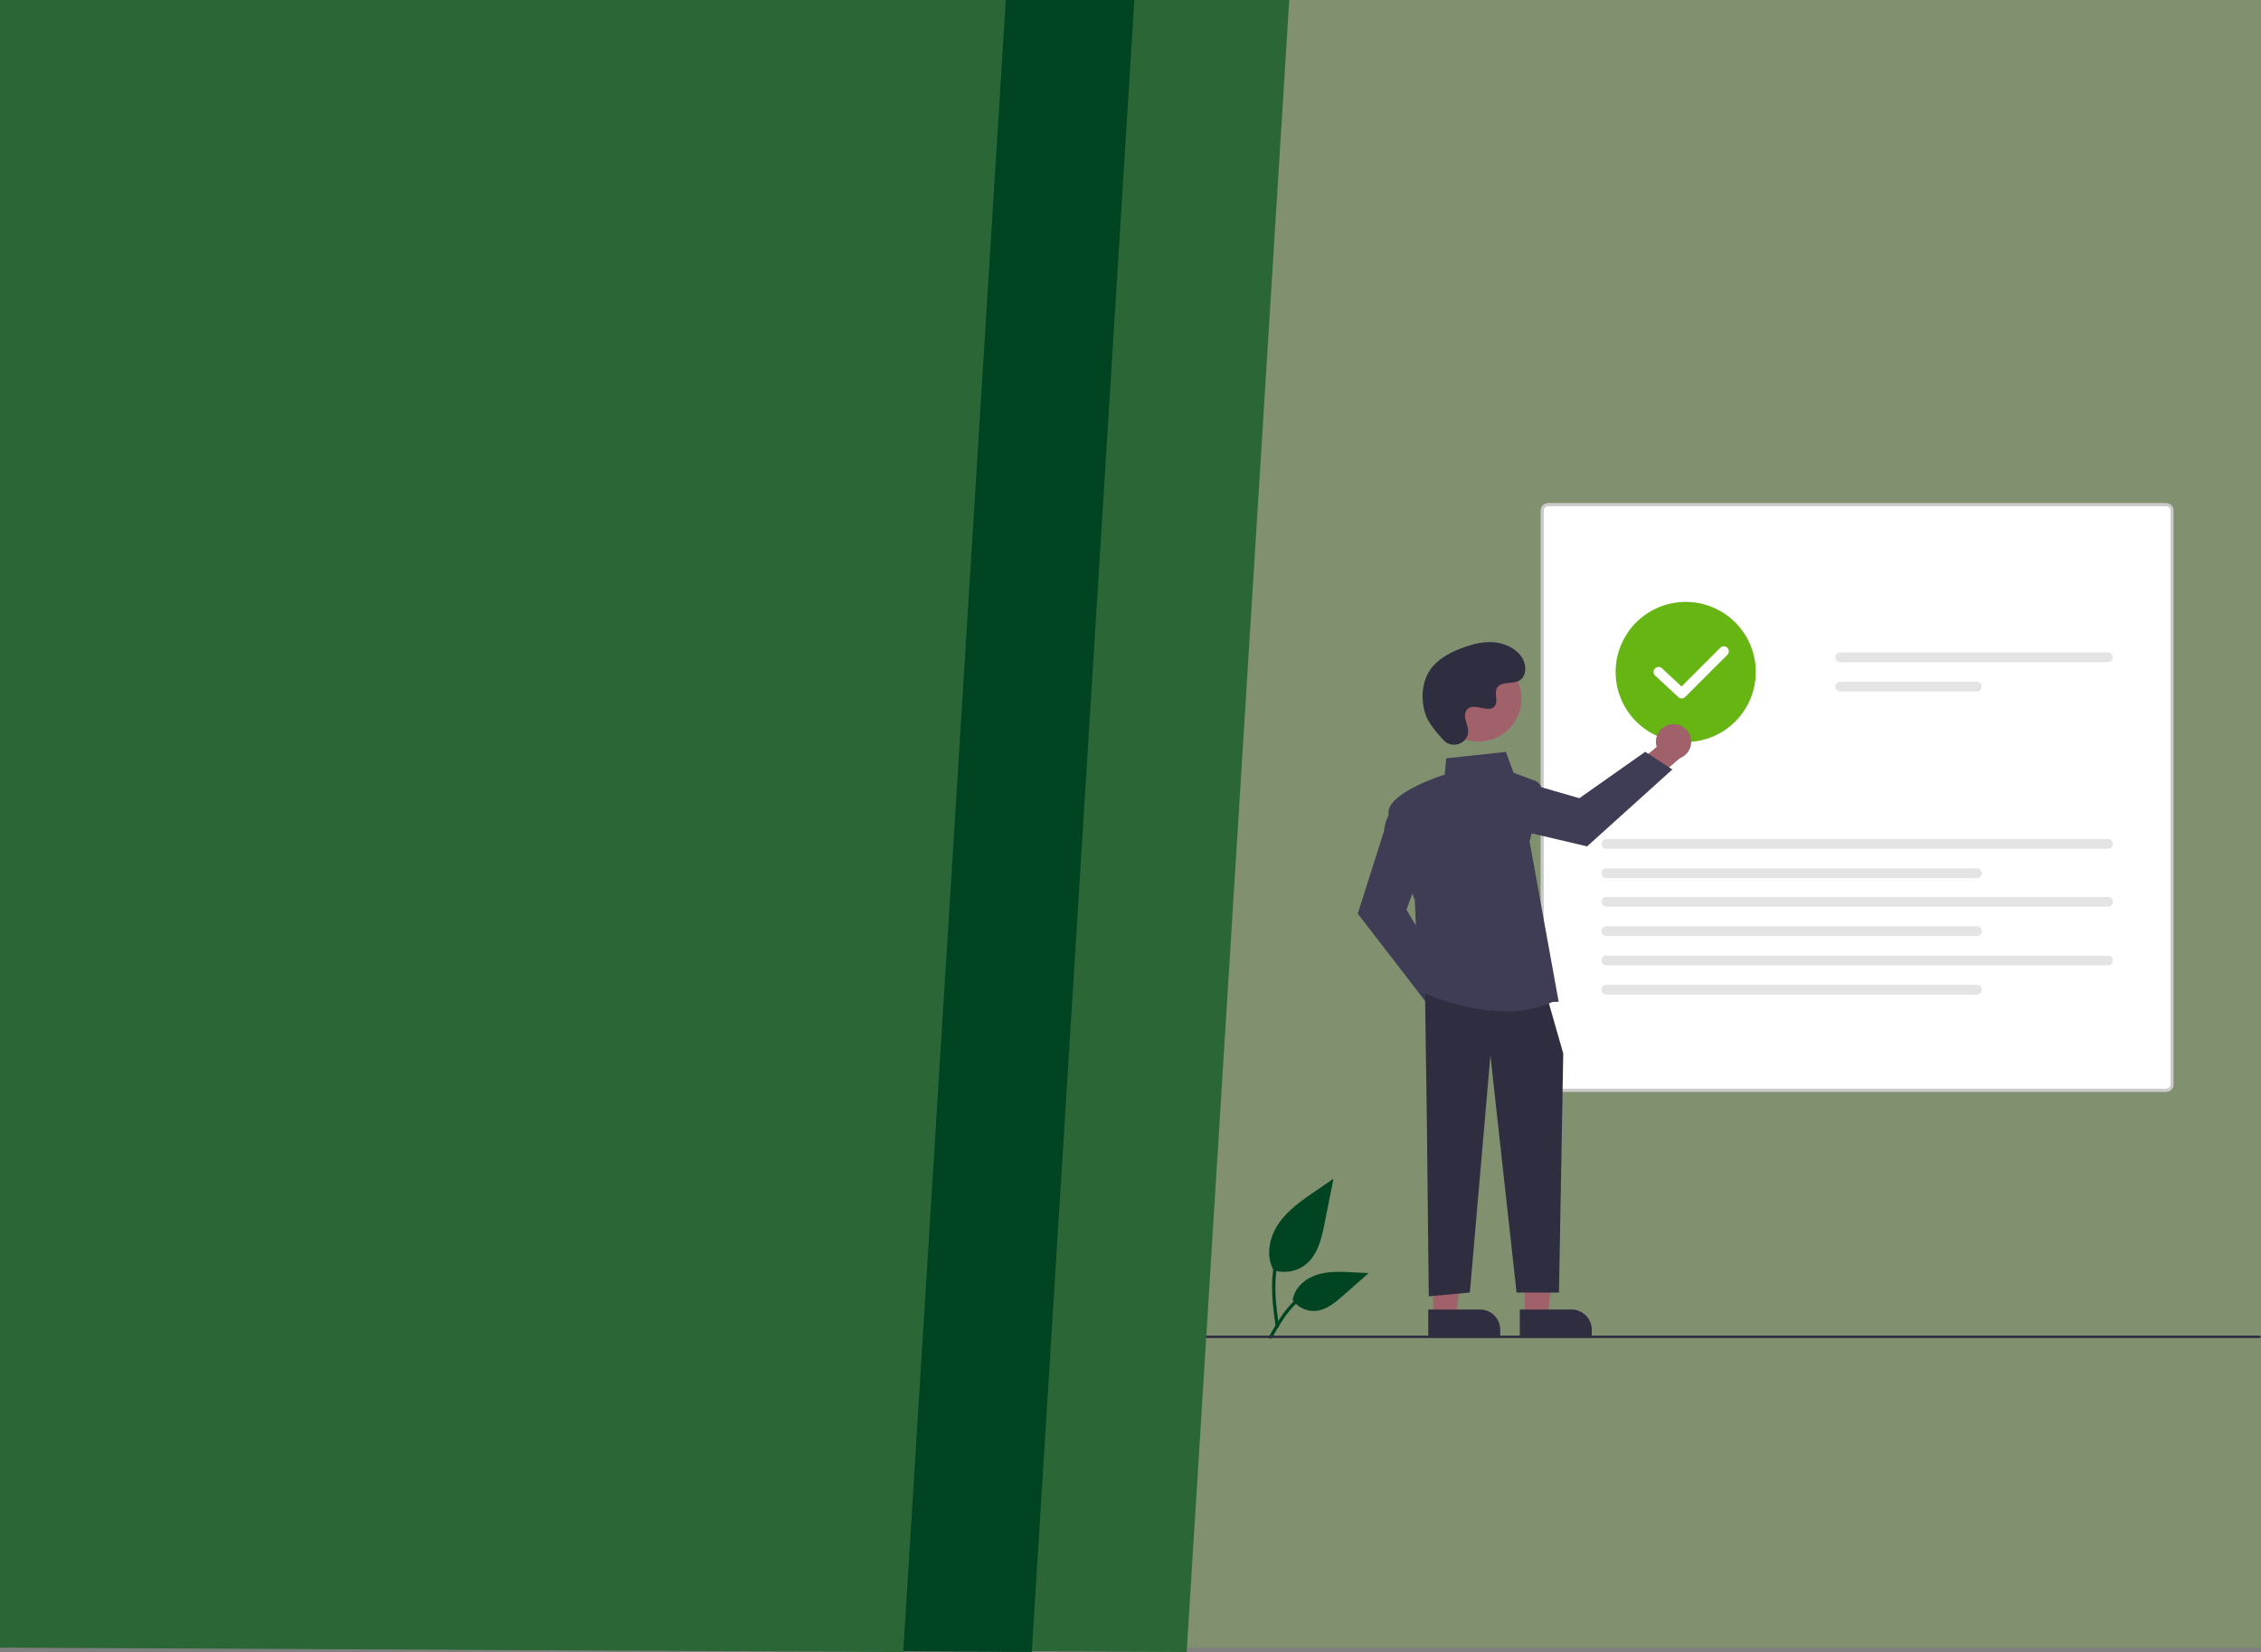 <svg xmlns="http://www.w3.org/2000/svg" width="1372" height="1002.654" viewBox="0 0 1372 1002.654">
  <rect x="0" y="0" width="1372" height="1002.654" fill="#808080" stroke="none"/>
  <g id="Group_5452" data-name="Group 5452" transform="translate(172 -80)">
    <rect id="Rectangle_5811" data-name="Rectangle 5811" width="1200" height="1000" transform="translate(0 80)" fill="#89d329" opacity="0.2"/>
    <g id="Group_4863" data-name="Group 4863" transform="translate(556 385.493)">
      <path id="Path_438" data-name="Path 438" d="M310.368,685.591a21.013,21.013,0,0,0,20.292-3.574c7.107-5.966,9.336-15.791,11.148-24.89l5.363-26.916-11.227,7.731c-8.075,5.56-16.33,11.3-21.921,19.35s-8.029,19.046-3.539,27.759" transform="translate(-266.002 -220.326)" fill="#042"/>
      <path id="Path_439" data-name="Path 439" d="M312.368,723.549c-1.413-10.3-2.867-20.724-1.873-31.129.881-9.241,3.7-18.266,9.44-25.669a42.7,42.7,0,0,1,10.956-9.928c1.1-.691,2.1,1.044,1.013,1.733a40.6,40.6,0,0,0-16.058,19.374c-3.5,8.892-4.057,18.585-3.455,28.03.364,5.712,1.137,11.387,1.914,17.054a1.04,1.04,0,0,1-.7,1.234,1.01,1.01,0,0,1-1.234-.7Z" transform="translate(-266.268 -223.823)" fill="#042"/>
      <path id="Path_442" data-name="Path 442" d="M324.424,712.151A15.469,15.469,0,0,0,337.9,719.11c6.825-.324,12.512-5.085,17.631-9.607l15.145-13.372-10.023-.48c-7.208-.345-14.6-.669-21.468,1.556s-13.2,7.573-14.452,14.679" transform="translate(-268.153 -228.945)" fill="#042"/>
      <path id="Path_443" data-name="Path 443" d="M308.08,735.826c6.8-12.038,14.694-25.416,28.794-29.692a32.131,32.131,0,0,1,12.111-1.25c1.286.111.965,2.093-.318,1.982a29.851,29.851,0,0,0-19.327,5.113c-5.45,3.709-9.693,8.867-13.284,14.335-2.2,3.35-4.17,6.842-6.141,10.329C309.285,737.758,307.443,736.953,308.08,735.826Z" transform="translate(-265.975 -230.181)" fill="#042"/>
      <path id="Path_141" data-name="Path 141" d="M877.592,514.925H502.517a4.365,4.365,0,0,1-4.359-4.359V162.243a4.365,4.365,0,0,1,4.359-4.359H877.592a4.365,4.365,0,0,1,4.359,4.359V510.564a4.364,4.364,0,0,1-4.359,4.359Z" transform="translate(-291.121 -157.884)" fill="#fff"/>
      <path id="Path_141-2" data-name="Path 141" d="M877.592,514.925H502.517a4.365,4.365,0,0,1-4.359-4.359V162.243a4.365,4.365,0,0,1,4.359-4.359H877.592a4.365,4.365,0,0,1,4.359,4.359V510.564a4.364,4.364,0,0,1-4.359,4.359Zm-375.076-355.3a2.619,2.619,0,0,0-2.613,2.613V510.564a2.619,2.619,0,0,0,2.613,2.613H877.592a2.618,2.618,0,0,0,2.613-2.613V162.243a2.619,2.619,0,0,0-2.613-2.613Z" transform="translate(-291.121 -157.884)" fill="#cacaca"/>
      <path id="Path_142" data-name="Path 142" d="M706.959,262.185a2.96,2.96,0,0,0,0,5.919h162.4a2.96,2.96,0,1,0,0-5.919Z" transform="translate(-318.333 -171.673)" fill="#e4e4e4"/>
      <path id="Path_143" data-name="Path 143" d="M706.959,282.65a2.96,2.96,0,0,0,0,5.919h82.91a2.96,2.96,0,0,0,0-5.919Z" transform="translate(-318.333 -174.378)" fill="#e4e4e4"/>
      <path id="Path_142-2" data-name="Path 142" d="M543.391,392.7a2.96,2.96,0,0,0,0,5.919H847.9a2.96,2.96,0,0,0,0-5.919Z" transform="translate(-296.709 -188.927)" fill="#e4e4e4"/>
      <path id="Path_143-2" data-name="Path 143" d="M543.391,413.17a2.96,2.96,0,0,0,0,5.919H768.4a2.96,2.96,0,0,0,0-5.919Z" transform="translate(-296.709 -191.633)" fill="#e4e4e4"/>
      <path id="Path_142-3" data-name="Path 142" d="M543.391,433.172a2.96,2.96,0,0,0,0,5.919H847.9a2.96,2.96,0,1,0,0-5.919Z" transform="translate(-296.709 -194.277)" fill="#e4e4e4"/>
      <path id="Path_143-3" data-name="Path 143" d="M543.391,453.637a2.96,2.96,0,0,0,0,5.919H768.4a2.96,2.96,0,1,0,0-5.919Z" transform="translate(-296.709 -196.983)" fill="#e4e4e4"/>
      <path id="Path_142-4" data-name="Path 142" d="M543.391,474.172a2.96,2.96,0,0,0,0,5.919H847.9a2.96,2.96,0,0,0,0-5.919Z" transform="translate(-296.709 -199.698)" fill="#e4e4e4"/>
      <path id="Path_143-4" data-name="Path 143" d="M543.391,494.637a2.96,2.96,0,0,0,0,5.919H768.4a2.96,2.96,0,0,0,0-5.919Z" transform="translate(-296.709 -202.403)" fill="#e4e4e4"/>
      <path id="Path_21288" data-name="Path 21288" d="M592.942,311.872a42.522,42.522,0,1,1,42.522-42.522A42.522,42.522,0,0,1,592.942,311.872Z" transform="translate(-298.03 -166.998)" fill="#66b512"/>
      <path id="Path_21289" data-name="Path 21289" d="M444.409,505.581a10.629,10.629,0,0,0-12.976-9.86l-14.055-19.808-14.12,5.605L423.5,509.212a10.686,10.686,0,0,0,20.91-3.631Z" transform="translate(-278.575 -199.928)" fill="#a0616a"/>
      <path id="Path_21290" data-name="Path 21290" d="M412.633,489.865,370.1,434.693l15.935-50.082c1.168-12.591,9.047-16.107,9.382-16.251l.511-.219L409.8,405.119l-10.181,27.15,24.99,42.029Z" transform="translate(-274.192 -185.68)" fill="#3f3d56"/>
      <path id="Path_21291" data-name="Path 21291" d="M585.12,312.406a10.628,10.628,0,0,0-8.827,13.7L557.631,341.65l6.68,13.645,26.046-22.322a10.686,10.686,0,0,0-5.237-20.567Z" transform="translate(-298.983 -178.3)" fill="#a0616a"/>
      <path id="Path_21292" data-name="Path 21292" d="M571.771,342.387l-51.719,46.667-51.164-12.015c-12.644-.191-16.758-7.774-16.927-8.1l-.258-.493,35.8-16.684,27.856,8.052,39.971-28.164Z" transform="translate(-284.979 -180.856)" fill="#3f3d56"/>
      <path id="Path_21293" data-name="Path 21293" d="M227.248,560.272h13.9l6.61-53.6H227.245Z" transform="translate(-30.042 -66.983)" fill="#a0616a"/>
      <path id="Path_21294" data-name="Path 21294" d="M0,0H43.673V16.874H12.253A12.253,12.253,0,0,1,0,4.621V0Z" transform="translate(237.898 506.192) rotate(179.997)" fill="#2f2e41"/>
      <path id="Path_21295" data-name="Path 21295" d="M163.247,560.272h13.9l6.611-53.6H163.245Z" transform="translate(-21.581 -66.983)" fill="#a0616a"/>
      <path id="Path_21296" data-name="Path 21296" d="M0,0H43.673V16.874H12.253A12.252,12.252,0,0,1,0,4.621Z" transform="translate(182.359 506.192) rotate(179.997)" fill="#2f2e41"/>
      <path id="Path_21297" data-name="Path 21297" d="M157.552,342.991l1.133,79.342,1.134,104.278,24.935-2.267L197.223,380.4l15.869,143.949h25.743l2.593-145.082-9.068-31.737Z" transform="translate(-20.829 -45.344)" fill="#2f2e41"/>
      <path id="Path_21298" data-name="Path 21298" d="M462.562,489.168c-27.132,0-52.107-12.278-52.444-12.447l-.28-.14-2.277-54.642c-.66-1.931-13.661-40.032-15.863-52.143-2.231-12.27,30.1-23.038,34.029-24.3l.891-9.87,36.234-3.9,4.592,12.63,13,4.874a6.43,6.43,0,0,1,3.985,7.554l-7.225,29.38,17.645,97.2-3.8.164A68.984,68.984,0,0,1,462.562,489.168Z" transform="translate(-277.032 -180.866)" fill="#3f3d56"/>
      <circle id="Ellipse_139" data-name="Ellipse 139" cx="26.089" cy="26.089" r="26.089" transform="translate(133.716 108.141) rotate(-28.663)" fill="#a0616a"/>
      <path id="Path_21299" data-name="Path 21299" d="M428.177,314.492c4.972,5.3,14.205,2.453,14.853-4.782a8.744,8.744,0,0,0-.011-1.688c-.334-3.2-2.186-6.115-1.743-9.5a4.981,4.981,0,0,1,.912-2.332c3.962-5.305,13.262,2.373,17-2.43,2.293-2.945-.4-7.582,1.357-10.873,2.322-4.344,9.2-2.2,13.514-4.58,4.8-2.647,4.512-10.01,1.353-14.489-3.853-5.462-10.608-8.376-17.278-8.8s-13.3,1.383-19.523,3.81c-7.076,2.758-14.093,6.569-18.447,12.79-5.3,7.566-5.805,17.739-3.157,26.587C418.619,303.593,424.117,310.168,428.177,314.492Z" transform="translate(-280.186 -170.718)" fill="#2f2e41"/>
      <path id="Path_21300" data-name="Path 21300" d="M901.9,741.463H261.262c-.929,0-1.681-.336-1.681-.75s.753-.75,1.681-.75H901.9c.929,0,1.682.336,1.682.75S902.828,741.463,901.9,741.463Z" transform="translate(-259.581 -234.835)" fill="#2f2e41"/>
      <path id="Path_21301" data-name="Path 21301" d="M593.991,289.515a3.027,3.027,0,0,1-2.066-.812L577.9,275.68a3.037,3.037,0,1,1,4.134-4.451l11.876,11.031,23.5-23.5a3.037,3.037,0,0,1,4.295,4.3l-25.566,25.566A3.031,3.031,0,0,1,593.991,289.515Z" transform="translate(-301.535 -171.103)" fill="#fff"/>
    </g>
    <path id="Path_21205" data-name="Path 21205" d="M0,0H610.324L548.09,1002.654,0,1000Z" transform="translate(0 80)" fill="#2b6636"/>
    <path id="Path_28785" data-name="Path 28785" d="M0,0H610.324L548.09,1002.654,0,1000Z" transform="translate(-94 80)" fill="#042"/>
    <path id="Path_28786" data-name="Path 28786" d="M0,0H610.324L548.09,1002.654,0,1000Z" transform="translate(-172 80)" fill="#2b6636"/>
  </g>
</svg>

